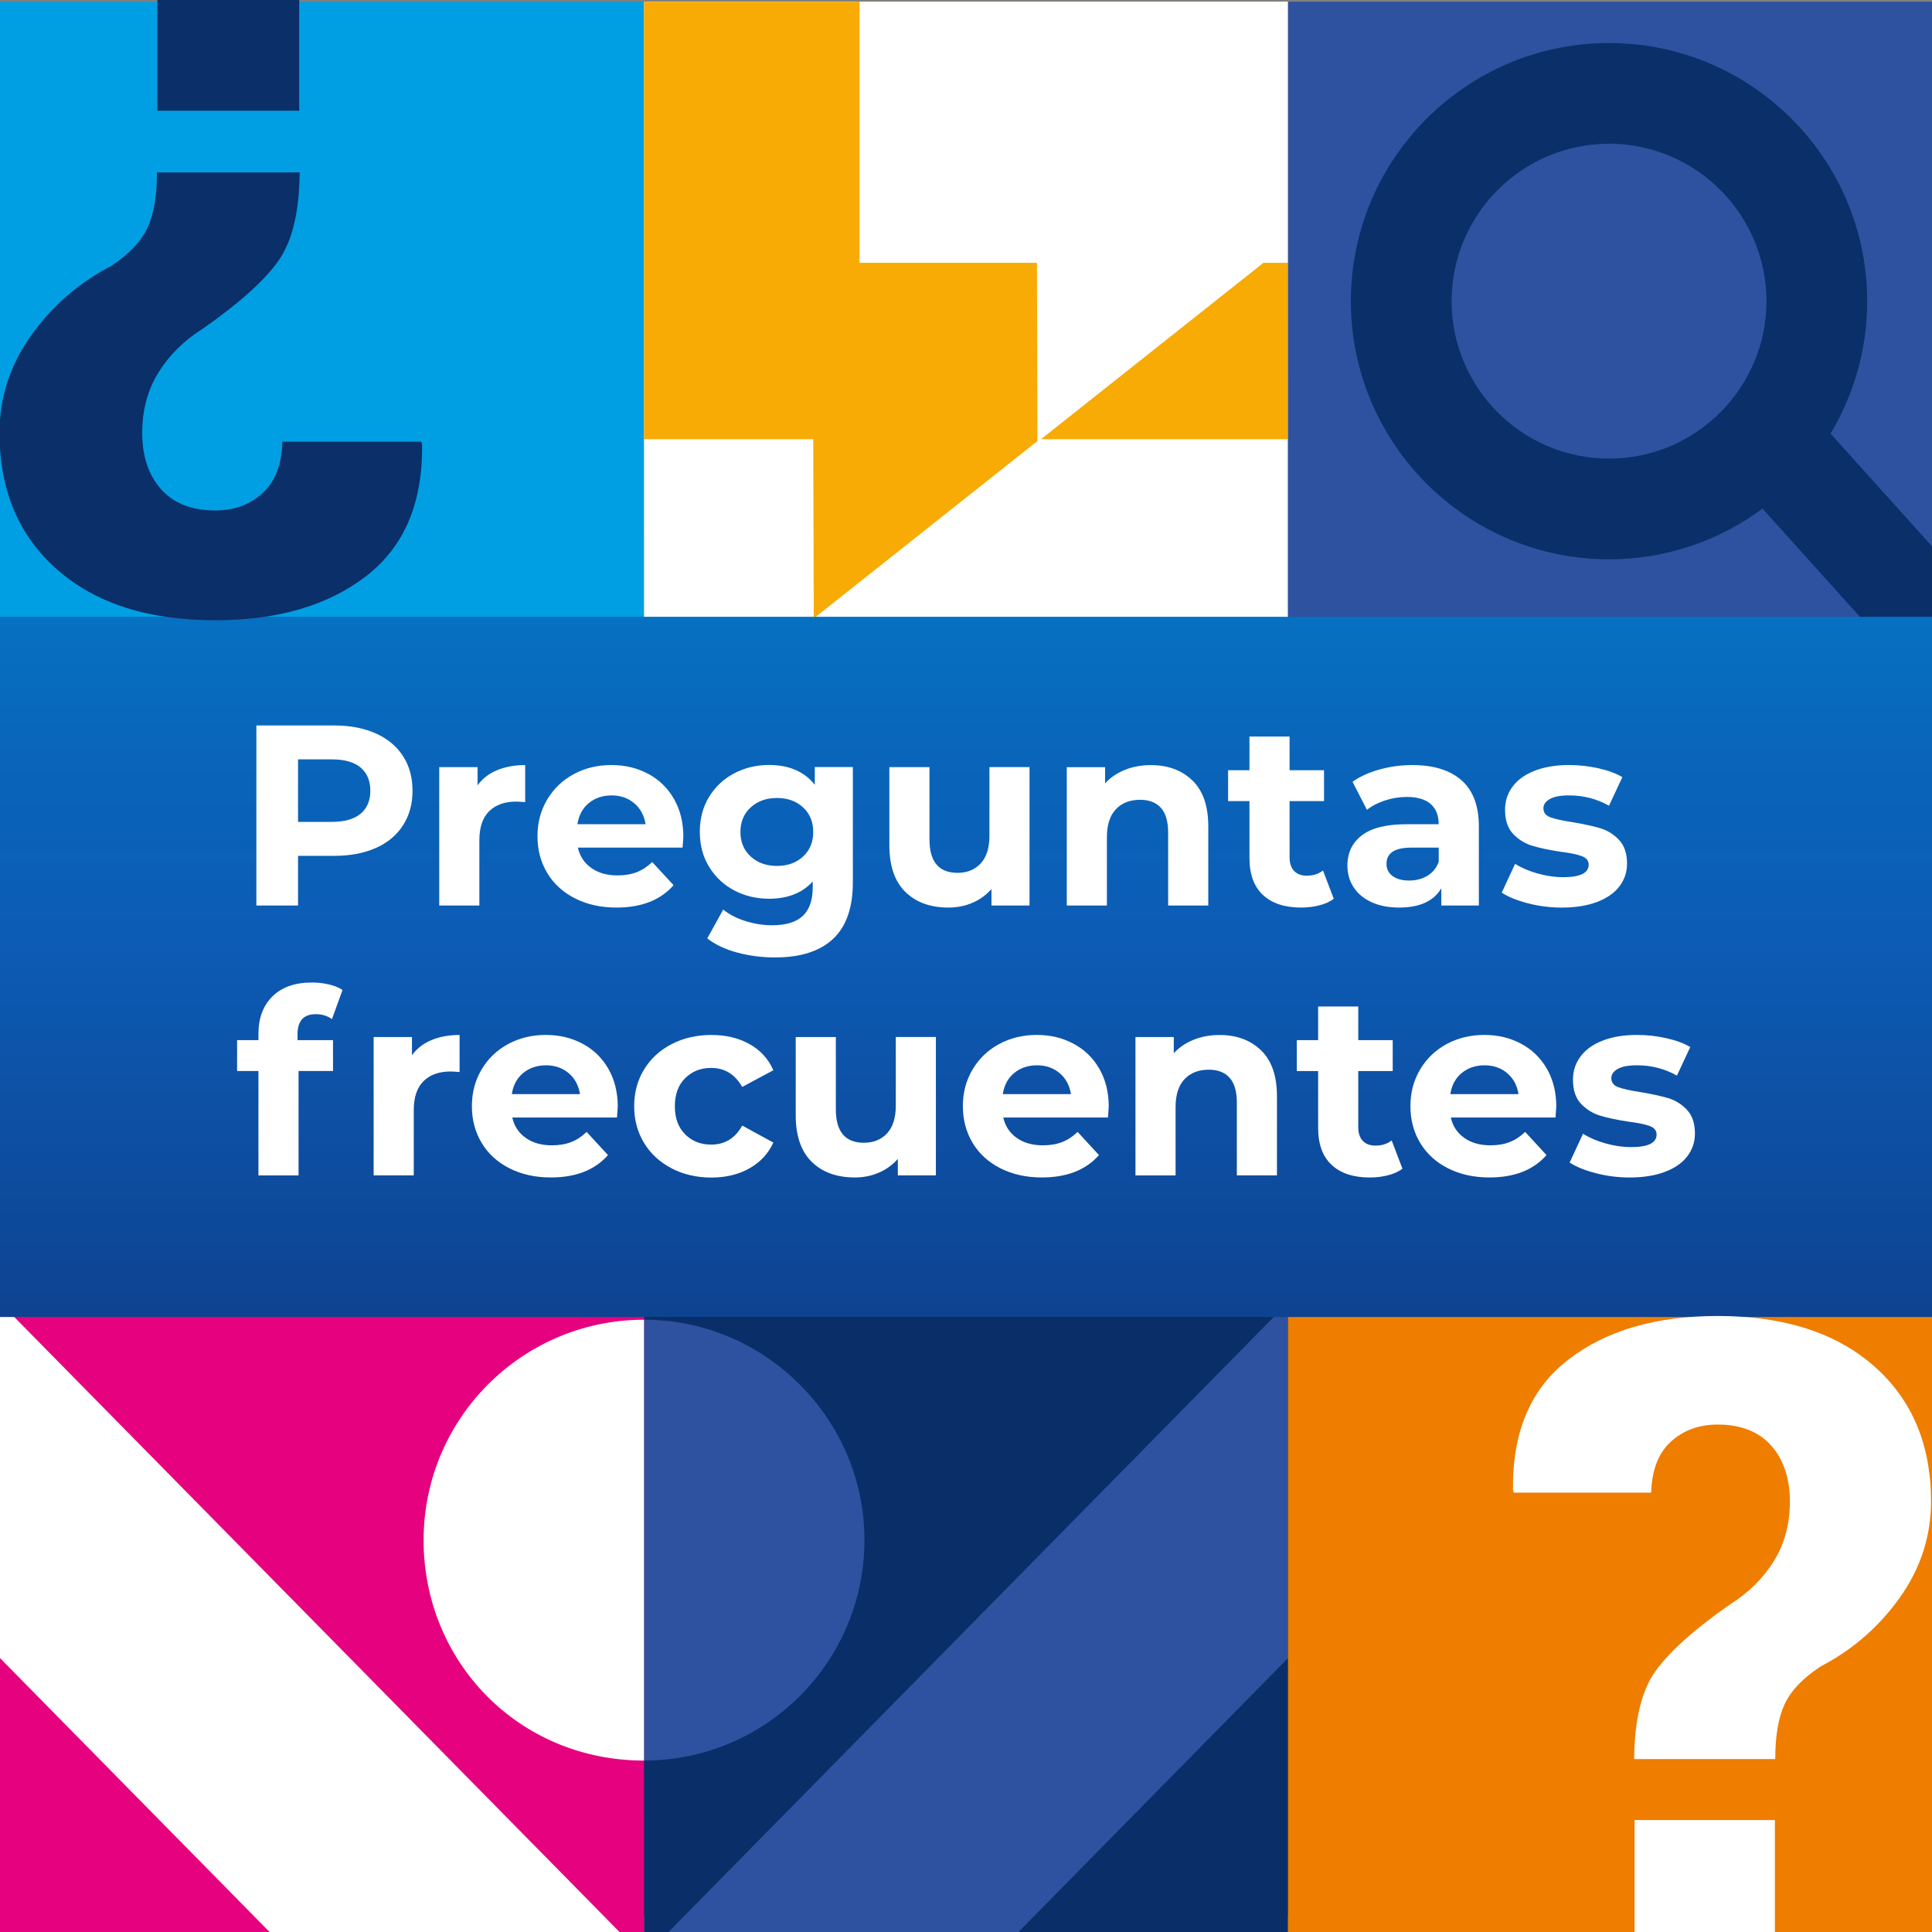<?xml version="1.0" encoding="UTF-8"?>
<svg id="OBJECTS" xmlns="http://www.w3.org/2000/svg" xmlns:xlink="http://www.w3.org/1999/xlink" viewBox="0 0 600 600">
  <rect x="0" y="0" width="600" height="600" fill="#808080" stroke="none"/>
  <defs>
    <style>
      .cls-1, .cls-2, .cls-3, .cls-4, .cls-5, .cls-6, .cls-7, .cls-8, .cls-9 {
        fill: none;
      }

      .cls-2 {
        clip-path: url(#clippath-8);
      }

      .cls-3 {
        clip-path: url(#clippath-9);
      }

      .cls-4 {
        clip-path: url(#clippath-5);
      }

      .cls-5 {
        clip-path: url(#clippath-3);
      }

      .cls-6 {
        clip-path: url(#clippath-4);
      }

      .cls-7 {
        clip-path: url(#clippath-2);
      }

      .cls-8 {
        clip-path: url(#clippath-1);
      }

      .cls-10 {
        fill: #f8ab04;
      }

      .cls-11 {
        fill: #009fe3;
      }

      .cls-12 {
        fill: #e6017f;
      }

      .cls-13 {
        fill: #fff;
      }

      .cls-14 {
        fill: #ee7d00;
      }

      .cls-15 {
        fill: #0b2f68;
      }

      .cls-16 {
        fill: #0a2f68;
      }

      .cls-17 {
        fill: #2e529f;
      }

      .cls-18 {
        fill: url(#Degradado_sin_nombre_22);
      }

      .cls-9 {
        clip-path: url(#clippath);
      }
    </style>
    <clipPath id="clippath">
      <rect class="cls-1" x="-593.23" y="-826.15" width="2000" height="700" />
    </clipPath>
    <clipPath id="clippath-1">
      <rect class="cls-12" x="-593.23" y="-475.74" width="352.48" height="349.59" />
    </clipPath>
    <clipPath id="clippath-2">
      <rect class="cls-15" x="-240.75" y="-475.74" width="352.48" height="349.59" />
    </clipPath>
    <clipPath id="clippath-3">
      <rect class="cls-1" x="0" width="600" height="600" />
    </clipPath>
    <linearGradient id="Degradado_sin_nombre_22" x1="306.92" y1="595.08" x2="306.92" y2="101.14" gradientUnits="userSpaceOnUse">
      <stop offset="0" stop-color="#112566" />
      <stop offset=".13" stop-color="#102c71" />
      <stop offset=".37" stop-color="#0e4290" />
      <stop offset=".61" stop-color="#0c5bb4" />
      <stop offset=".73" stop-color="#0965ba" />
      <stop offset=".95" stop-color="#0282cc" />
      <stop offset="1" stop-color="#008bd2" />
    </linearGradient>
    <clipPath id="clippath-4">
      <rect class="cls-16" x="200" y="409" width="200" height="191" />
    </clipPath>
    <clipPath id="clippath-5">
      <rect class="cls-12" x="0" y="409" width="200" height="191" />
    </clipPath>
    <clipPath id="clippath-8">
      <rect class="cls-13" x="200" y=".55" width="200" height="191" />
    </clipPath>
    <clipPath id="clippath-9">
      <rect class="cls-17" x="400" y=".55" width="200" height="191" transform="translate(1000 192.1) rotate(-180)" />
    </clipPath>
  </defs>
  <g class="cls-9">
    <g>
      <g>
        <rect class="cls-12" x="-593.23" y="-475.74" width="352.48" height="349.59" />
        <g class="cls-8">
          <path class="cls-13" d="m-361.39-351.1c0-67.97,57.17-122.7,126.36-119.52,61.77,2.83,111.92,52.55,114.79,113.82,3.22,68.63-51.96,125.36-120.51,125.36s-120.64-53.61-120.64-119.65M-240.75,39.88c17.33,0,34.67-6.66,47.89-19.99l484.64-488.4c26.45-26.64,26.45-69.85,0-96.5-26.44-26.66-69.33-26.66-95.77,0L-240.75-124.88l-436.75-440.13c-26.44-26.66-69.33-26.66-95.77,0-26.45,26.65-26.45,69.86,0,96.5L-288.63,19.89c13.22,13.33,30.55,19.99,47.89,19.99" />
        </g>
      </g>
      <g>
        <rect class="cls-15" x="-240.75" y="-475.74" width="352.48" height="349.59" />
        <g class="cls-7">
          <path class="cls-17" d="m-361.39-351.1c0-67.97,57.17-122.7,126.36-119.52,61.77,2.83,111.92,52.55,114.79,113.82,3.22,68.63-51.96,125.36-120.51,125.36s-120.64-53.61-120.64-119.65M-240.75,39.88c17.33,0,34.67-6.66,47.89-19.99l484.64-488.4c26.45-26.64,26.45-69.85,0-96.5-26.44-26.66-69.33-26.66-95.77,0L-240.75-124.88l-436.75-440.13c-26.44-26.66-69.33-26.66-95.77,0-26.45,26.65-26.45,69.86,0,96.5L-288.63,19.89c13.22,13.33,30.55,19.99,47.89,19.99" />
        </g>
      </g>
    </g>
  </g>
  <g class="cls-5">
    <g>
      <rect class="cls-18" x="-25.39" y="101.14" width="664.61" height="493.94" />
      <g>
        <rect class="cls-16" x="200" y="409" width="200" height="191" />
        <g class="cls-6">
          <path class="cls-17" d="m131.55,478.31c0-38.89,32.44-70.19,71.7-68.38,35.05,1.62,63.5,30.06,65.13,65.11,1.83,39.26-29.48,71.72-68.38,71.72s-68.45-30.67-68.45-68.45m68.45,223.68c9.83,0,19.67-3.81,27.17-11.44l274.99-279.41c15.01-15.24,15.01-39.96,0-55.21-15-15.25-39.34-15.25-54.34,0l-247.82,251.8L-47.82,355.92c-15-15.25-39.34-15.25-54.34,0-15.01,15.25-15.01,39.97,0,55.21l274.99,279.41c7.5,7.63,17.34,11.44,27.17,11.44" />
        </g>
      </g>
      <g>
        <rect class="cls-12" x="0" y="409" width="200" height="191" />
        <g class="cls-4">
          <path class="cls-13" d="m131.55,478.31c0-38.89,32.44-70.19,71.7-68.38,35.05,1.62,63.5,30.06,65.13,65.11,1.83,39.26-29.48,71.72-68.38,71.72s-68.45-30.67-68.45-68.45m68.45,223.68c9.83,0,19.67-3.81,27.17-11.44l274.99-279.41c15.01-15.24,15.01-39.96,0-55.21-15-15.25-39.34-15.25-54.34,0l-247.82,251.8L-47.82,355.92c-15-15.25-39.34-15.25-54.34,0-15.01,15.25-15.01,39.97,0,55.21l274.99,279.41c7.5,7.63,17.34,11.44,27.17,11.44" />
        </g>
      </g>
      <rect class="cls-14" x="400" y="409" width="200" height="191" transform="translate(1000 1009) rotate(-180)" />
      <g>
        <path class="cls-13" d="m116.72,227.77c3.65,1.65,6.46,3.99,8.43,7.03,1.97,3.03,2.96,6.63,2.96,10.78s-.99,7.68-2.96,10.74c-1.97,3.06-4.78,5.41-8.43,7.03-3.65,1.62-7.95,2.44-12.9,2.44h-11.26v15.42h-12.94v-55.91h24.2c4.95,0,9.25.83,12.9,2.48Zm-4.75,24.96c2.02-1.68,3.04-4.06,3.04-7.15s-1.01-5.55-3.04-7.23c-2.02-1.68-4.98-2.52-8.87-2.52h-10.54v19.41h10.54c3.89,0,6.84-.84,8.87-2.52Z" />
        <path class="cls-13" d="m154.35,239.2c2.53-1.06,5.44-1.6,8.75-1.6v11.5c-1.39-.11-2.32-.16-2.8-.16-3.57,0-6.36,1-8.39,2.99-2.02,2-3.04,4.99-3.04,8.99v20.29h-12.46v-42.97h11.9v5.67c1.49-2.08,3.5-3.65,6.03-4.71Z" />
        <path class="cls-13" d="m211.98,263.24h-32.51c.59,2.66,1.97,4.77,4.15,6.31,2.18,1.55,4.9,2.32,8.15,2.32,2.24,0,4.22-.33,5.95-1,1.73-.67,3.34-1.72,4.83-3.16l6.63,7.19c-4.05,4.63-9.96,6.95-17.73,6.95-4.85,0-9.13-.95-12.86-2.84-3.73-1.89-6.6-4.51-8.63-7.87-2.02-3.36-3.04-7.16-3.04-11.42s1-8,3-11.38c2-3.38,4.74-6.02,8.23-7.91,3.49-1.89,7.39-2.84,11.7-2.84s8.01.91,11.42,2.72c3.41,1.81,6.08,4.41,8.03,7.79,1.94,3.38,2.92,7.31,2.92,11.78,0,.16-.08,1.28-.24,3.36Zm-29.15-13.82c-1.92,1.6-3.09,3.78-3.51,6.55h21.17c-.43-2.72-1.6-4.89-3.51-6.51-1.92-1.62-4.26-2.44-7.03-2.44s-5.19.8-7.11,2.4Z" />
        <path class="cls-13" d="m264.86,238.24v35.78c0,7.88-2.05,13.74-6.15,17.57-4.1,3.83-10.09,5.75-17.97,5.75-4.15,0-8.1-.51-11.82-1.52-3.73-1.01-6.82-2.48-9.27-4.39l4.95-8.95c1.81,1.49,4.1,2.68,6.87,3.55,2.77.88,5.54,1.32,8.31,1.32,4.31,0,7.49-.97,9.55-2.92,2.05-1.94,3.07-4.88,3.07-8.83v-1.84c-3.25,3.57-7.78,5.35-13.58,5.35-3.94,0-7.55-.86-10.82-2.6-3.27-1.73-5.87-4.17-7.79-7.31-1.92-3.14-2.88-6.76-2.88-10.86s.96-7.72,2.88-10.86c1.92-3.14,4.51-5.58,7.79-7.31,3.28-1.73,6.88-2.6,10.82-2.6,6.23,0,10.97,2.05,14.22,6.15v-5.51h11.82Zm-15.46,27.76c2.1-1.94,3.16-4.49,3.16-7.63s-1.05-5.68-3.16-7.63c-2.1-1.94-4.81-2.92-8.11-2.92s-6.02.97-8.15,2.92c-2.13,1.94-3.19,4.49-3.19,7.63s1.06,5.68,3.19,7.63c2.13,1.94,4.84,2.92,8.15,2.92s6-.97,8.11-2.92Z" />
        <path class="cls-13" d="m319.73,238.24v42.97h-11.82v-5.11c-1.65,1.86-3.62,3.29-5.91,4.27-2.29.99-4.77,1.48-7.43,1.48-5.65,0-10.12-1.62-13.42-4.87-3.3-3.25-4.95-8.07-4.95-14.46v-24.28h12.46v22.45c0,6.92,2.9,10.38,8.71,10.38,2.98,0,5.38-.97,7.19-2.92,1.81-1.94,2.72-4.83,2.72-8.67v-21.25h12.46Z" />
        <path class="cls-13" d="m370.33,242.39c3.28,3.2,4.91,7.94,4.91,14.22v24.6h-12.46v-22.68c0-3.41-.75-5.95-2.24-7.63-1.49-1.68-3.65-2.52-6.47-2.52-3.14,0-5.65.97-7.51,2.92-1.86,1.95-2.8,4.83-2.8,8.67v21.25h-12.46v-42.97h11.9v5.03c1.65-1.81,3.7-3.21,6.15-4.19,2.45-.99,5.14-1.48,8.07-1.48,5.32,0,9.63,1.6,12.9,4.79Z" />
        <path class="cls-13" d="m414.22,279.13c-1.23.91-2.73,1.59-4.51,2.04-1.78.45-3.66.68-5.63.68-5.11,0-9.07-1.3-11.86-3.91-2.8-2.61-4.19-6.44-4.19-11.5v-17.65h-6.63v-9.59h6.63v-10.46h12.46v10.46h10.7v9.59h-10.7v17.49c0,1.81.47,3.21,1.4,4.19.93.99,2.25,1.48,3.95,1.48,1.97,0,3.65-.53,5.03-1.6l3.35,8.79Z" />
        <path class="cls-13" d="m453.92,242.35c3.57,3.17,5.35,7.95,5.35,14.34v24.52h-11.66v-5.35c-2.34,3.99-6.71,5.99-13.1,5.99-3.3,0-6.16-.56-8.59-1.68-2.42-1.12-4.27-2.66-5.55-4.63-1.28-1.97-1.92-4.21-1.92-6.71,0-3.99,1.5-7.14,4.51-9.43,3.01-2.29,7.65-3.43,13.94-3.43h9.9c0-2.72-.83-4.81-2.48-6.27-1.65-1.46-4.13-2.2-7.43-2.2-2.29,0-4.54.36-6.75,1.08-2.21.72-4.09,1.69-5.63,2.92l-4.47-8.71c2.34-1.65,5.15-2.93,8.43-3.83,3.27-.91,6.64-1.36,10.1-1.36,6.66,0,11.77,1.58,15.34,4.75Zm-10.62,29.63c1.65-.99,2.82-2.44,3.51-4.35v-4.39h-8.55c-5.11,0-7.67,1.68-7.67,5.03,0,1.6.63,2.86,1.88,3.79,1.25.93,2.97,1.4,5.15,1.4s4.02-.49,5.67-1.48Z" />
        <path class="cls-13" d="m474.53,280.53c-3.41-.88-6.12-1.98-8.15-3.31l4.15-8.95c1.92,1.23,4.23,2.22,6.95,2.99,2.72.77,5.38,1.16,7.99,1.16,5.27,0,7.91-1.3,7.91-3.91,0-1.22-.72-2.1-2.16-2.64-1.44-.53-3.65-.99-6.63-1.36-3.51-.53-6.42-1.15-8.71-1.84-2.29-.69-4.27-1.92-5.95-3.67-1.68-1.76-2.52-4.26-2.52-7.51,0-2.72.79-5.13,2.36-7.23,1.57-2.1,3.86-3.74,6.87-4.91,3.01-1.17,6.56-1.76,10.66-1.76,3.04,0,6.06.33,9.07,1,3.01.67,5.5,1.59,7.47,2.76l-4.15,8.87c-3.78-2.13-7.91-3.2-12.38-3.2-2.66,0-4.66.37-5.99,1.12-1.33.75-2,1.71-2,2.88,0,1.33.72,2.26,2.16,2.8,1.44.53,3.73,1.04,6.87,1.52,3.51.59,6.39,1.21,8.63,1.88,2.24.67,4.18,1.88,5.83,3.63,1.65,1.76,2.48,4.21,2.48,7.35,0,2.66-.8,5.03-2.4,7.11-1.6,2.08-3.93,3.69-6.99,4.83-3.06,1.15-6.7,1.72-10.9,1.72-3.57,0-7.06-.44-10.46-1.32Z" />
        <path class="cls-13" d="m92.4,323.02h11.02v9.59h-10.7v32.43h-12.46v-32.43h-6.63v-9.59h6.63v-1.92c0-4.9,1.45-8.79,4.35-11.66,2.9-2.88,6.99-4.31,12.26-4.31,1.86,0,3.63.2,5.31.6s3.08.97,4.19,1.72l-3.27,9.03c-1.44-1.01-3.12-1.52-5.03-1.52-3.78,0-5.67,2.08-5.67,6.23v1.84Z" />
        <path class="cls-13" d="m133.98,323.02c2.53-1.06,5.44-1.6,8.75-1.6v11.5c-1.39-.11-2.32-.16-2.8-.16-3.57,0-6.36,1-8.39,2.99-2.02,2-3.04,4.99-3.04,8.99v20.29h-12.46v-42.97h11.9v5.67c1.49-2.08,3.5-3.65,6.03-4.71Z" />
        <path class="cls-13" d="m191.61,347.06h-32.51c.59,2.66,1.97,4.77,4.15,6.31,2.18,1.55,4.9,2.32,8.15,2.32,2.24,0,4.22-.33,5.95-1,1.73-.67,3.34-1.72,4.83-3.16l6.63,7.19c-4.05,4.63-9.96,6.95-17.73,6.95-4.85,0-9.13-.95-12.86-2.84-3.73-1.89-6.6-4.51-8.63-7.87-2.02-3.36-3.04-7.16-3.04-11.42s1-8,3-11.38c2-3.38,4.74-6.02,8.23-7.91,3.49-1.89,7.39-2.84,11.7-2.84s8.01.91,11.42,2.72c3.41,1.81,6.08,4.41,8.03,7.79,1.94,3.38,2.92,7.31,2.92,11.78,0,.16-.08,1.28-.24,3.36Zm-29.15-13.82c-1.92,1.6-3.09,3.78-3.51,6.55h21.17c-.43-2.72-1.6-4.89-3.51-6.51-1.92-1.62-4.26-2.44-7.03-2.44s-5.19.8-7.11,2.4Z" />
        <path class="cls-13" d="m208.58,362.84c-3.65-1.89-6.5-4.51-8.55-7.87-2.05-3.36-3.08-7.16-3.08-11.42s1.02-8.07,3.08-11.42c2.05-3.36,4.9-5.98,8.55-7.87,3.65-1.89,7.76-2.84,12.34-2.84s8.48.95,11.86,2.84c3.38,1.89,5.84,4.59,7.39,8.11l-9.67,5.19c-2.24-3.94-5.46-5.91-9.66-5.91-3.25,0-5.94,1.07-8.07,3.2-2.13,2.13-3.19,5.03-3.19,8.71s1.06,6.58,3.19,8.71c2.13,2.13,4.82,3.2,8.07,3.2,4.26,0,7.48-1.97,9.66-5.91l9.67,5.27c-1.55,3.41-4.01,6.07-7.39,7.99-3.38,1.92-7.34,2.88-11.86,2.88s-8.69-.95-12.34-2.84Z" />
        <path class="cls-13" d="m290.65,322.06v42.97h-11.82v-5.11c-1.65,1.86-3.62,3.29-5.91,4.27-2.29.99-4.77,1.48-7.43,1.48-5.65,0-10.12-1.62-13.42-4.87-3.3-3.25-4.95-8.07-4.95-14.46v-24.28h12.46v22.45c0,6.92,2.9,10.38,8.71,10.38,2.98,0,5.38-.97,7.19-2.92,1.81-1.94,2.72-4.83,2.72-8.67v-21.25h12.46Z" />
        <path class="cls-13" d="m344.09,347.06h-32.51c.59,2.66,1.97,4.77,4.15,6.31,2.18,1.55,4.9,2.32,8.15,2.32,2.24,0,4.22-.33,5.95-1,1.73-.67,3.34-1.72,4.83-3.16l6.63,7.19c-4.05,4.63-9.96,6.95-17.73,6.95-4.85,0-9.13-.95-12.86-2.84-3.73-1.89-6.6-4.51-8.63-7.87-2.02-3.36-3.04-7.16-3.04-11.42s1-8,3-11.38c2-3.38,4.74-6.02,8.23-7.91,3.49-1.89,7.39-2.84,11.7-2.84s8.01.91,11.42,2.72c3.41,1.81,6.08,4.41,8.03,7.79,1.94,3.38,2.92,7.31,2.92,11.78,0,.16-.08,1.28-.24,3.36Zm-29.15-13.82c-1.92,1.6-3.09,3.78-3.51,6.55h21.17c-.43-2.72-1.6-4.89-3.51-6.51-1.92-1.62-4.26-2.44-7.03-2.44s-5.19.8-7.11,2.4Z" />
        <path class="cls-13" d="m391.66,326.21c3.28,3.2,4.91,7.94,4.91,14.22v24.6h-12.46v-22.68c0-3.41-.75-5.95-2.24-7.63-1.49-1.68-3.65-2.52-6.47-2.52-3.14,0-5.65.97-7.51,2.92-1.86,1.95-2.8,4.83-2.8,8.67v21.25h-12.46v-42.97h11.9v5.03c1.65-1.81,3.7-3.21,6.15-4.19,2.45-.99,5.14-1.48,8.07-1.48,5.32,0,9.63,1.6,12.9,4.79Z" />
        <path class="cls-13" d="m435.55,362.96c-1.23.91-2.73,1.59-4.51,2.04-1.78.45-3.66.68-5.63.68-5.11,0-9.07-1.3-11.86-3.91-2.8-2.61-4.19-6.44-4.19-11.5v-17.65h-6.63v-9.59h6.63v-10.46h12.46v10.46h10.7v9.59h-10.7v17.49c0,1.81.47,3.21,1.4,4.19.93.99,2.25,1.48,3.95,1.48,1.97,0,3.65-.53,5.03-1.6l3.35,8.79Z" />
        <path class="cls-13" d="m483.08,347.06h-32.51c.59,2.66,1.97,4.77,4.15,6.31,2.18,1.55,4.9,2.32,8.15,2.32,2.24,0,4.22-.33,5.95-1,1.73-.67,3.34-1.72,4.83-3.16l6.63,7.19c-4.05,4.63-9.96,6.95-17.73,6.95-4.85,0-9.13-.95-12.86-2.84-3.73-1.89-6.6-4.51-8.63-7.87-2.02-3.36-3.04-7.16-3.04-11.42s1-8,3-11.38c2-3.38,4.74-6.02,8.23-7.91,3.49-1.89,7.39-2.84,11.7-2.84s8.01.91,11.42,2.72c3.41,1.81,6.08,4.41,8.03,7.79,1.94,3.38,2.92,7.31,2.92,11.78,0,.16-.08,1.28-.24,3.36Zm-29.15-13.82c-1.92,1.6-3.09,3.78-3.51,6.55h21.17c-.43-2.72-1.6-4.89-3.51-6.51-1.92-1.62-4.26-2.44-7.03-2.44s-5.19.8-7.11,2.4Z" />
        <path class="cls-13" d="m495.62,364.35c-3.41-.88-6.12-1.98-8.15-3.31l4.15-8.95c1.92,1.23,4.23,2.22,6.95,2.99,2.72.77,5.38,1.16,7.99,1.16,5.27,0,7.91-1.3,7.91-3.91,0-1.22-.72-2.1-2.16-2.64-1.44-.53-3.65-.99-6.63-1.36-3.51-.53-6.42-1.15-8.71-1.84-2.29-.69-4.27-1.92-5.95-3.67-1.68-1.76-2.52-4.26-2.52-7.51,0-2.72.79-5.13,2.36-7.23,1.57-2.1,3.86-3.74,6.87-4.91,3.01-1.17,6.56-1.76,10.66-1.76,3.04,0,6.06.33,9.07,1,3.01.67,5.5,1.59,7.47,2.76l-4.15,8.87c-3.78-2.13-7.91-3.2-12.38-3.2-2.66,0-4.66.37-5.99,1.12-1.33.75-2,1.71-2,2.88,0,1.33.72,2.26,2.16,2.8,1.44.53,3.73,1.04,6.87,1.52,3.51.59,6.39,1.21,8.63,1.88,2.24.67,4.18,1.88,5.83,3.63,1.65,1.76,2.48,4.21,2.48,7.35,0,2.66-.8,5.03-2.4,7.11-1.6,2.08-3.93,3.69-6.99,4.83-3.06,1.15-6.7,1.72-10.9,1.72-3.57,0-7.06-.44-10.46-1.32Z" />
      </g>
      <path class="cls-13" d="m507.5,546.3c.09-12.02,2.25-21.05,6.48-27.11,4.24-6.05,11.98-13.01,23.22-20.88,5.79-3.63,10.35-8.13,13.68-13.49,3.33-5.36,4.99-11.54,4.99-18.55s-1.95-13.06-5.84-17.38c-3.89-4.32-9.43-6.48-16.6-6.48-5.79,0-10.64,1.77-14.53,5.32-3.89,3.55-5.92,8.82-6.1,15.82h-42.67l-.26-.78c-.26-17.98,5.47-31.49,17.19-40.53,11.72-9.03,27.17-13.55,46.37-13.55,20.58,0,36.77,5.19,48.57,15.56,11.8,10.38,17.7,24.38,17.7,42.02,0,10.81-3.22,20.75-9.66,29.83-6.44,9.08-14.64,16.21-24.58,21.4-5.53,3.63-9.27,7.54-11.22,11.74-1.95,4.19-2.92,9.88-2.92,17.06h-43.84Zm43.71,53.95h-43.58v-35.02h43.58v35.02Z" />
      <g>
        <rect class="cls-11" x="0" y=".55" width="200" height="191" transform="translate(200 192.1) rotate(180)" />
        <path class="cls-15" d="m93.06,53.53c-.09,12.15-2.27,21.28-6.55,27.4-4.28,6.12-12.1,13.15-23.46,21.1-5.85,3.67-10.46,8.21-13.83,13.63-3.36,5.42-5.05,11.67-5.05,18.75,0,7.34,1.97,13.19,5.9,17.57,3.93,4.37,9.53,6.55,16.78,6.55,5.86,0,10.75-1.79,14.68-5.37,3.93-3.58,5.99-8.91,6.16-15.99h43.13s.26.79.26.79c.26,18.18-5.53,31.83-17.37,40.96-11.84,9.13-27.46,13.7-46.86,13.7-20.8,0-37.16-5.24-49.09-15.73C5.82,166.39-.15,152.24-.15,134.41c0-10.92,3.26-20.97,9.77-30.15,6.51-9.18,14.79-16.39,24.84-21.63,5.59-3.67,9.37-7.63,11.34-11.86,1.97-4.24,2.95-9.98,2.95-17.24h44.31ZM48.88-1h44.04v35.39h-44.04V-1Z" />
        <g>
          <rect class="cls-13" x="200" y=".55" width="200" height="191" />
          <g class="cls-2">
            <g>
              <polygon class="cls-10" points="197.46 -65.78 447.38 -65.78 447.38 136.4 322.9 136.4 252.72 192.05 252.56 136.4 197.46 136.4 197.46 -65.78" />
              <polygon class="cls-13" points="266.94 -120.56 516.85 -120.56 516.85 81.62 392.37 81.62 322.19 137.27 322.04 81.62 266.94 81.62 266.94 -120.56" />
            </g>
          </g>
        </g>
        <g>
          <rect class="cls-17" x="400" y=".55" width="200" height="191" transform="translate(1000 192.1) rotate(-180)" />
          <g class="cls-3">
            <path class="cls-15" d="m608.16,178.73l-39.67-44.07c7.22-12.03,11.38-26.11,11.38-41.13,0-44.21-35.97-80.17-80.17-80.17s-80.18,35.97-80.18,80.17,35.97,80.17,80.18,80.17c17.84,0,34.33-5.86,47.66-15.75l37.54,41.71c2.96,3.29,7.2,5.18,11.63,5.18,3.87,0,7.59-1.43,10.46-4.02,3.11-2.79,4.94-6.63,5.16-10.81.22-4.17-1.2-8.18-4-11.29Zm-108.46-36.31c-26.96,0-48.89-21.93-48.89-48.89s21.93-48.89,48.89-48.89,48.89,21.93,48.89,48.89-21.93,48.89-48.89,48.89Z" />
          </g>
        </g>
      </g>
    </g>
  </g>
</svg>